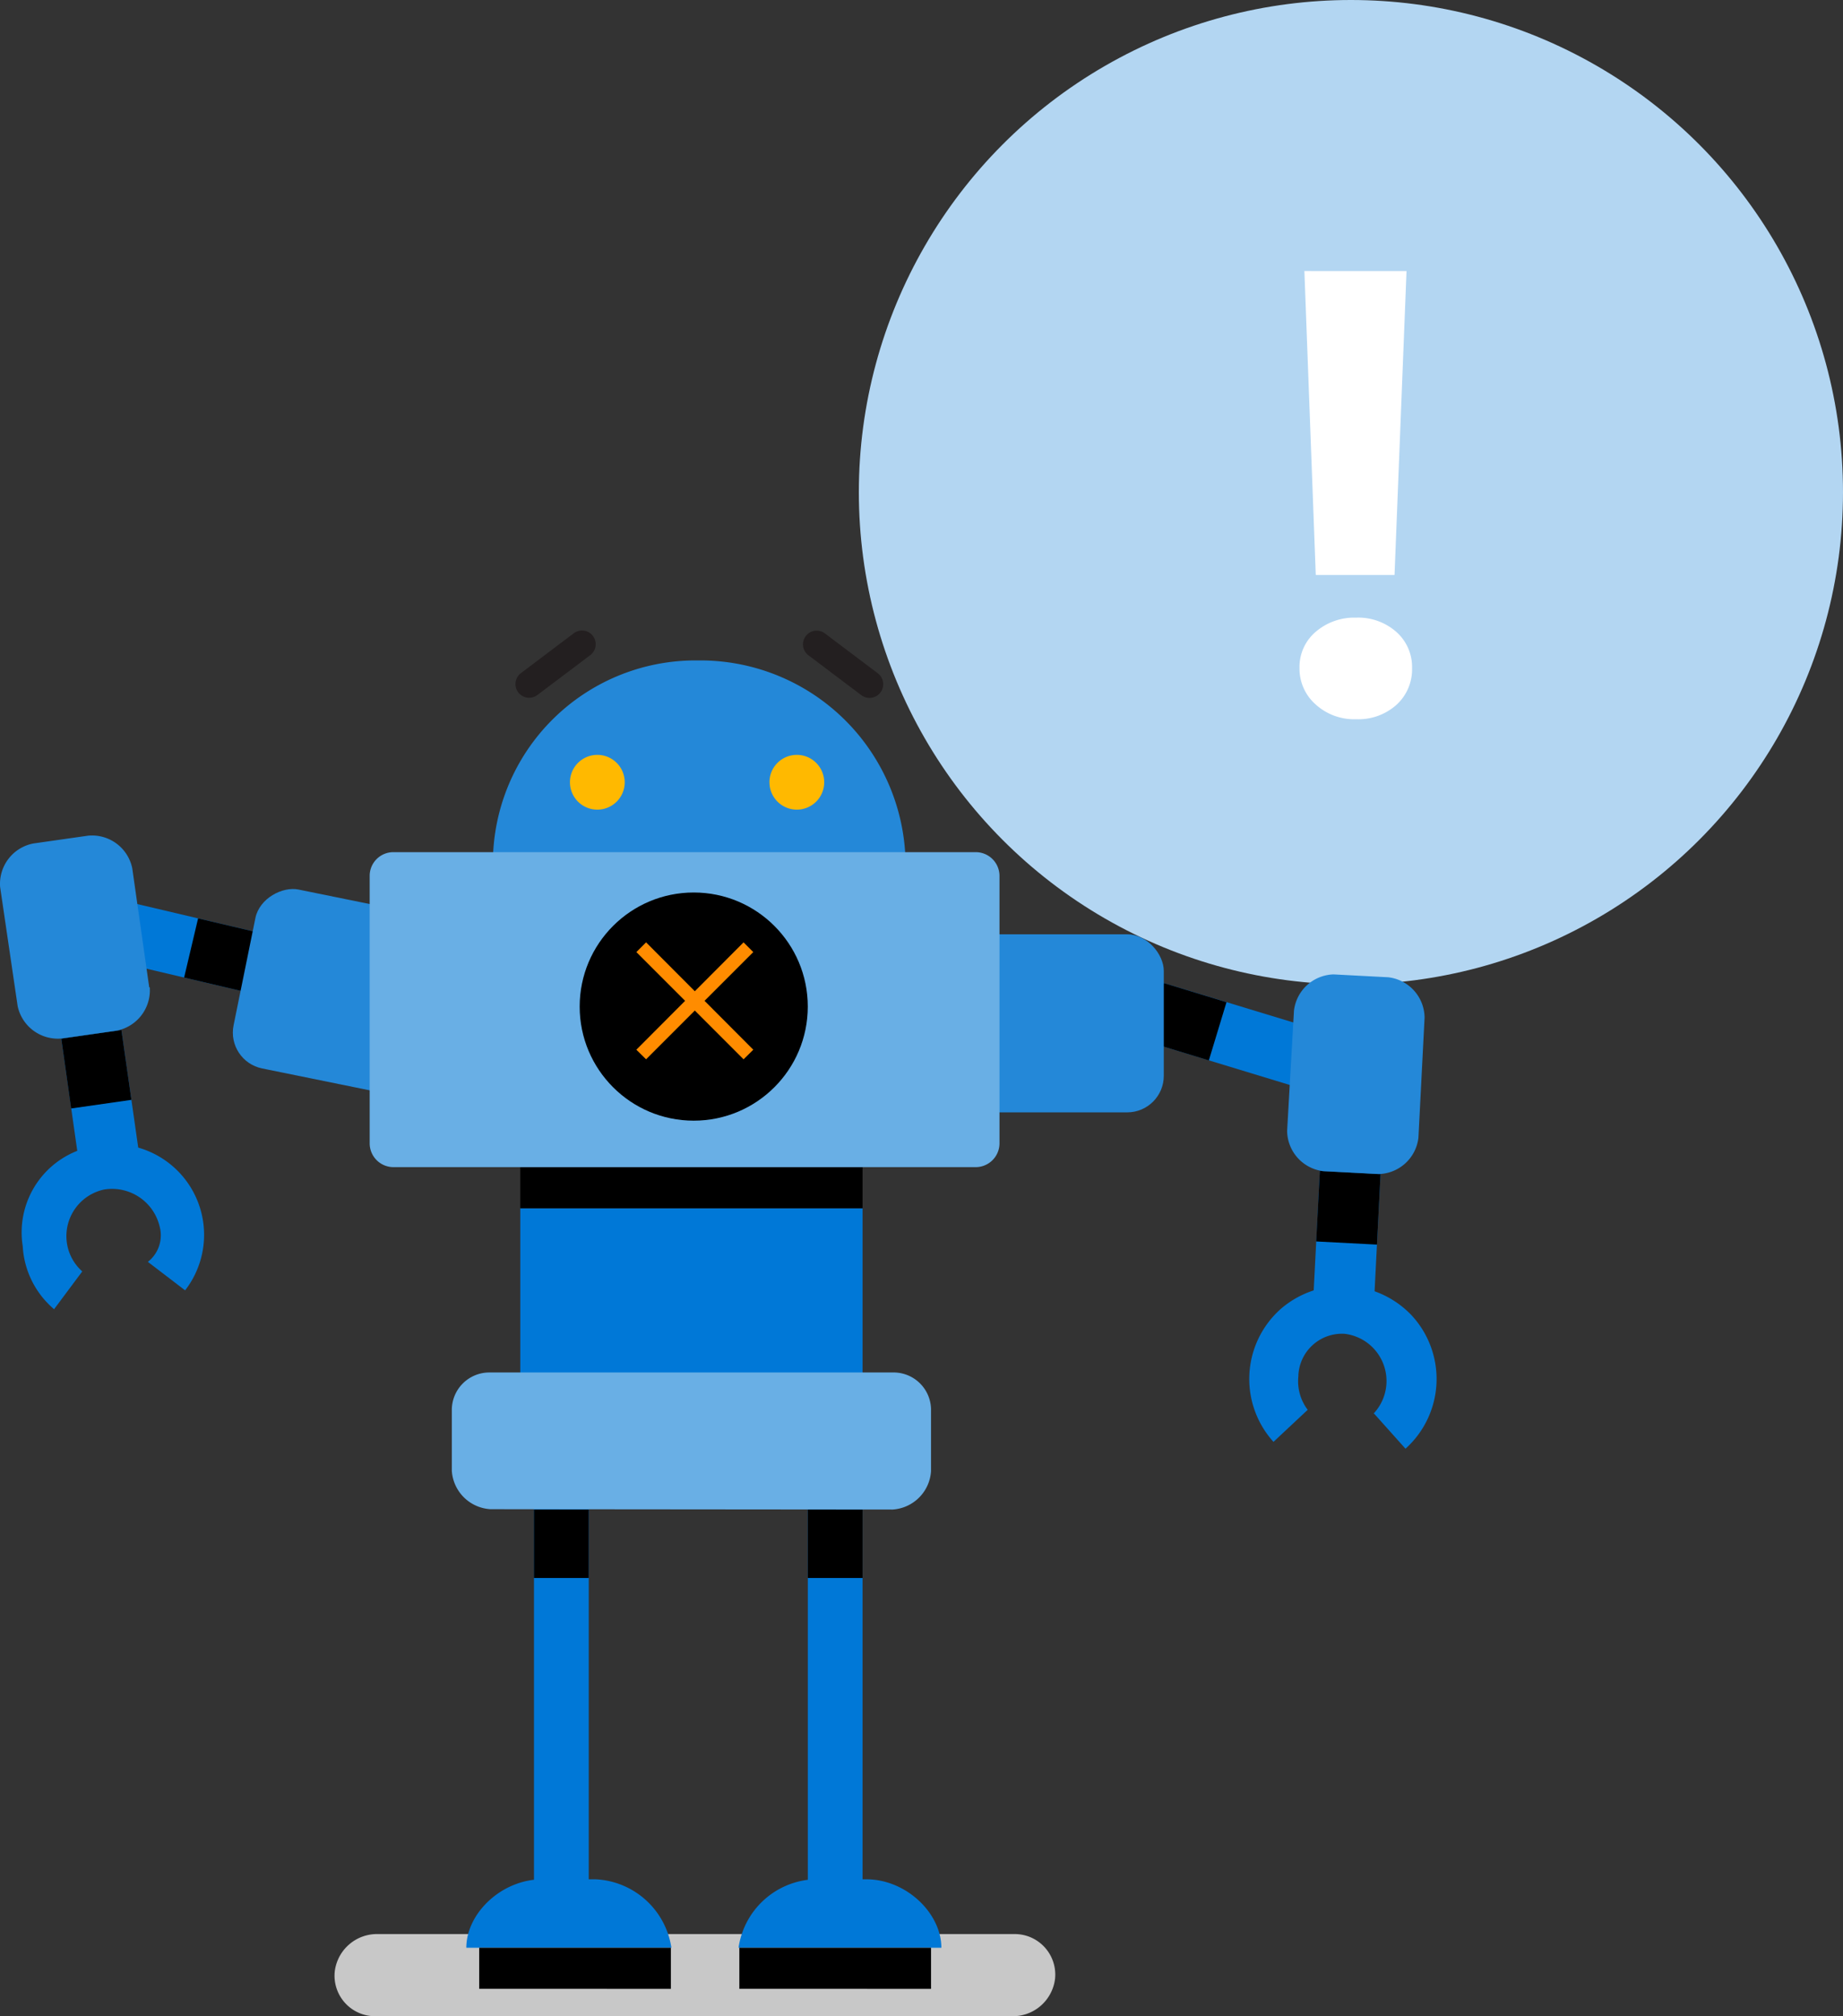 <svg xmlns="http://www.w3.org/2000/svg" viewBox="0 0 134.608 147.225"><rect x="0" y="0" width="134.608" height="147.225" fill="#333333" stroke="none"/><title>general-robot-error</title><circle cx="98.668" cy="35.94" r="35.94" fill="#b3d6f2"/><path d="M27.439 147.224H73.92a3.109 3.109 0 0 0 3.138-2.734 2.961 2.961 0 0 0-2.961-3.266h-46.51a3.109 3.109 0 0 0-3.138 2.734 2.961 2.961 0 0 0 2.99 3.266z" fill="#c8c8c8"/><path d="M19.138 68.16l-1.02 4.32-14.18-3.34 1.02-4.32z" fill="#0078d7"/><path d="M19.138 68.16l-1.02 4.32-4.67-1.1 1.02-4.32z"/><rect x="22.299" y="61.878" width="13.33" height="22.67" rx="2.67" ry="2.67" transform="rotate(-78.5 28.964 73.213)" fill="#2488d8"/><path d="M83.7 76.03l1.29-4.25 13.94 4.24-1.29 4.25z" fill="#0078d7"/><path d="M83.7 76.03l1.29-4.25 4.59 1.4-1.29 4.25z"/><rect x="62" y="68.224" width="23" height="13" rx="2.67" ry="2.67" fill="#2488d8"/><path d="M38 88.224h25v14H38z" fill="#0078d7"/><path d="M38 85.224h25v3H38z"/><path d="M36 62.985v.239h30.142a14.99 14.99 0 0 0-14.979-15h-.4A14.8 14.8 0 0 0 36 62.985z" fill="#2488d8"/><path d="M41.628 57.12a2 2 0 1 1 2 2 2 2 0 0 1-2-2zm14.57 0a2 2 0 1 1 2 2 2 2 0 0 1-1.998-2z" fill="#ffb900"/><path d="M39 109.224h4v29h-4z" fill="#0078d7"/><path d="M39 110.224h4v5h-4z"/><path d="M59 109.224h4v29h-4z" fill="#0078d7"/><path d="M59 110.224h4v5h-4z"/><path d="M49.038 142.224a5.885 5.885 0 0 0-5.562-5h-3.855c-3 0-5.562 2.5-5.562 5z" fill="#0078d7"/><path d="M35 142.224h14v3H35z"/><path d="M68.755 142.224c0-2.5-2.542-5-5.5-5h-3.813a5.844 5.844 0 0 0-5.5 5z" fill="#0078d7"/><path d="M54 142.224h14v3H54z"/><path d="M4.478 75.84l4.39-.63 1.51 10.56-4.4.62z" fill="#0078d7"/><path d="M4.478 75.84l4.39-.63.73 5.1-4.4.63z"/><path d="M10.938 72.09a3 3 0 0 1-2.43 3.17l-4 .57a3 3 0 0 1-3.22-2.37l-1.28-8.7a3 3 0 0 1 2.43-3.17l4-.57a3 3 0 0 1 3.22 2.37L10.9 72.1z" fill="#2488d8"/><path d="M6 92.83a3.44 3.44 0 0 1-1.14-2.3 3.48 3.48 0 0 1 2.74-3.67 3.57 3.57 0 0 1 4.06 2.7 2.46 2.46 0 0 1-.86 2.58l2.72 2.08a6.62 6.62 0 0 0-6.4-10.57 6.4 6.4 0 0 0-5.482 7.2l.022.148a6.5 6.5 0 0 0 2.29 4.6L6 92.85zm90.4-7.33l4.43.23-.54 10.65-4.44-.23z" fill="#0078d7"/><path d="M96.4 85.5l4.43.23-.26 5.15-4.44-.23z"/><path d="M94.008 82.58a3 3 0 0 0 2.65 2.94l4 .21a3 3 0 0 0 2.94-2.65l.45-8.78a3 3 0 0 0-2.65-2.94l-4-.21a3 3 0 0 0-2.89 2.65z" fill="#2488d8"/><path d="M100.318 103.224a3.47 3.47 0 0 0-2.11-5.83 3.19 3.19 0 0 0-3.376 2.993v.087a3.45 3.45 0 0 0 .68 2.47l-2.5 2.34a6.84 6.84 0 0 1 .554-9.726 6.932 6.932 0 0 1 9.523.474 6.84 6.84 0 0 1-.415 9.733l-.021.019-2.29-2.56z" fill="#0078d7"/><path d="M43.108 47.84l-3.86 2.91a1 1 0 0 1-1.2-1.6l3.86-2.91a1 1 0 1 1 1.2 1.6zm21 1.32l-3.86-2.91a1 1 0 0 0-1.2 1.6l3.86 2.91a1 1 0 0 0 1.2-1.6z" fill="#231f20"/><path d="M71.247 62.224A1.737 1.737 0 0 1 73 63.934v19.55a1.74 1.74 0 0 1-1.74 1.74H28.74a1.74 1.74 0 0 1-1.74-1.74v-19.53a1.73 1.73 0 0 1 1.73-1.73z" fill="#69afe5"/><circle cx="50.668" cy="73.5" r="8.33"/><path d="M55.018 69.52l-.71-.71-3.56 3.57-3.56-3.57-.71.71 3.56 3.56-3.56 3.57.71.7 3.56-3.56 3.56 3.56.71-.7-3.56-3.57z" fill="#ff8c00"/><path d="M35.817 110.2A3 3 0 0 1 33 107.4V103a2.74 2.74 0 0 1 2.7-2.782h29.483A2.737 2.737 0 0 1 68 102.883v4.543a3 3 0 0 1-2.817 2.8z" fill="#69afe5"/><path d="M99.045 52.517a4.175 4.175 0 0 1-2.965-1.089 3.476 3.476 0 0 1-1.168-2.639 3.365 3.365 0 0 1 1.179-2.65 4.321 4.321 0 0 1 2.954-1.039 4.2 4.2 0 0 1 2.942 1.044 3.418 3.418 0 0 1 1.146 2.639A3.5 3.5 0 0 1 102 51.461a4.163 4.163 0 0 1-2.955 1.056zm3.684-32.726l-.876 22.191H96.1l-.831-22.191z" fill="#fff" style="isolation:isolate"/></svg>